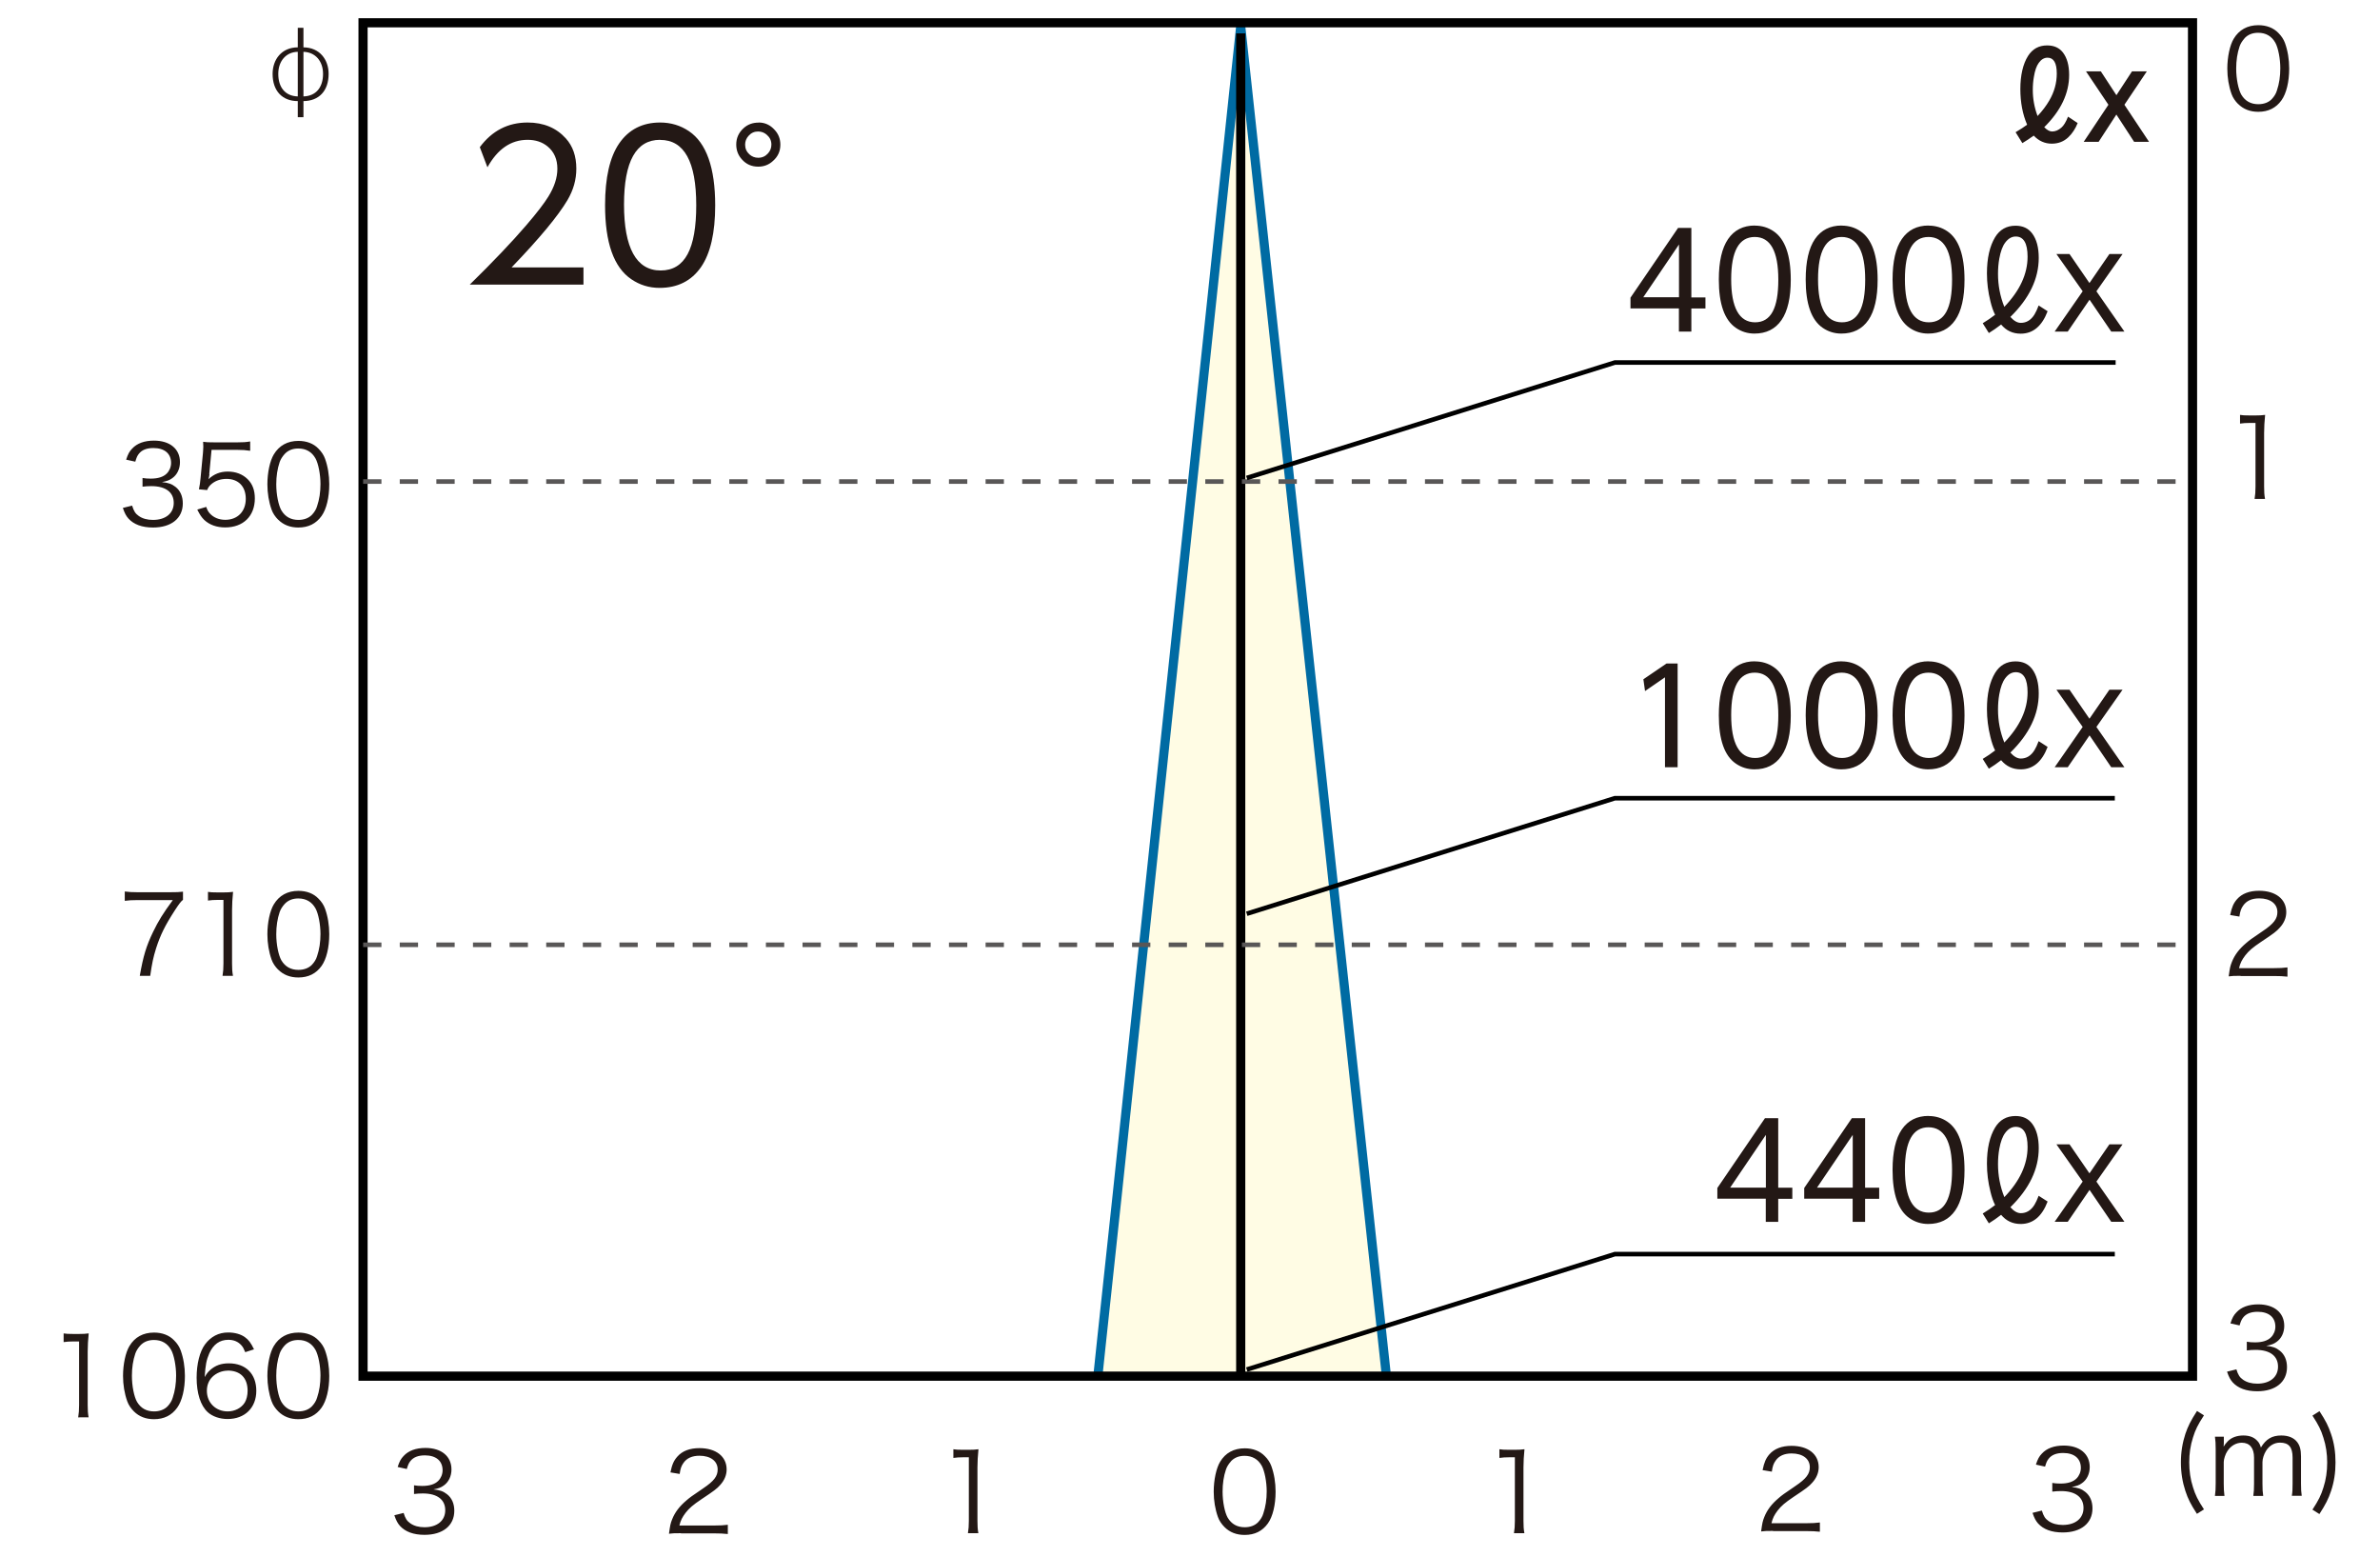 <svg xmlns="http://www.w3.org/2000/svg" id="a" viewBox="0 0 260 170"><defs><style>.c,.d,.e{fill:none}.c{stroke:#595757;stroke-dasharray:2 2}.c,.d{stroke-width:.5px}.f{fill:#231815}.d{fill-rule:evenodd}.d,.e{stroke:#000}</style></defs><path d="M0 0h260v170H0z" style="fill:#fff"/><path d="m119.98 149.85.35-3.32 1.71-15.96 13.5-127.69 15.87 146.97h-31.43z" style="fill:#fffce4"/><path d="m119.98 149.85.35-3.32 1.71-15.96 13.5-127.69 15.87 146.97" style="fill:none;stroke:#006ba3;stroke-linecap:round;stroke-linejoin:round"/><path d="M135.54 149.85V3.65M39.66 2.49h199.86v147.8H39.66z" class="e"/><path d="M52.41 16.08c1.34-1.8 3.08-2.7 5.23-2.7 1.74 0 3.13.58 4.17 1.73.77.85 1.15 1.95 1.15 3.31 0 1.2-.32 2.33-.96 3.42-1.02 1.73-3.05 4.18-6.11 7.36h7.85v1.88H51.32c2.54-2.49 4.6-4.65 6.18-6.49 1.15-1.34 1.95-2.38 2.41-3.13.65-1.05.98-2.06.98-3.03 0-1.03-.35-1.84-1.06-2.43-.59-.49-1.33-.73-2.19-.73-1.82 0-3.28 1-4.39 3l-.83-2.19ZM72.11 13.38c1.18 0 2.23.32 3.16.95 1.9 1.29 2.86 3.99 2.86 8.1 0 3-.52 5.25-1.55 6.74-1.05 1.51-2.56 2.27-4.53 2.27-1.14 0-2.17-.32-3.09-.95-1.91-1.3-2.86-3.99-2.86-8.08 0-3.01.52-5.27 1.55-6.76 1.05-1.51 2.54-2.27 4.47-2.27Zm0 1.89c-2.63 0-3.94 2.36-3.94 7.07s1.33 7.2 4 7.2 3.89-2.38 3.89-7.13-1.31-7.13-3.94-7.13ZM82.88 13.38c.69 0 1.27.27 1.75.81.42.45.62.99.62 1.61 0 .72-.27 1.31-.81 1.78-.45.42-.99.62-1.61.62-.72 0-1.31-.26-1.78-.79-.42-.46-.62-1-.62-1.63 0-.69.26-1.29.79-1.77.45-.42 1-.62 1.65-.62Zm-.07.98c-.41 0-.76.16-1.04.48-.24.27-.37.58-.37.96 0 .42.16.78.47 1.06.27.24.59.37.96.37.43 0 .78-.16 1.06-.47.25-.27.38-.59.38-.97 0-.42-.16-.77-.48-1.05-.27-.25-.59-.38-.98-.38Z" class="f"/><path d="M39.67 52.59h199.85M39.67 103.18h199.85" class="c"/><path d="M14.43 55.21c.19.62.36.88.73 1.14.41.29.94.43 1.55.43 1.39 0 2.27-.72 2.27-1.86s-.85-1.83-2.45-1.83c-.34 0-.64.02-.96.06v-.95c.28.05.56.07.89.07.79 0 1.38-.18 1.75-.55.3-.29.48-.73.48-1.16 0-1.03-.72-1.63-1.93-1.63-.73 0-1.26.2-1.6.64-.17.22-.25.41-.38.85l-1-.22c.2-.61.35-.89.65-1.2.53-.58 1.34-.88 2.39-.88 1.74 0 2.84.91 2.84 2.35 0 .73-.31 1.38-.84 1.75-.31.23-.58.32-1.13.43.7.07 1.07.2 1.48.52.53.41.8 1.04.8 1.81 0 1.62-1.25 2.63-3.25 2.63-1.21 0-2.11-.34-2.69-.98-.25-.29-.4-.55-.61-1.16l1.01-.25ZM22.88 51.79q-.02.22-.1.54c.58-.55 1.27-.83 2.1-.83.88 0 1.62.29 2.16.82.54.52.8 1.22.8 2.11 0 1.93-1.26 3.17-3.24 3.17-.94 0-1.71-.28-2.29-.82-.3-.3-.47-.55-.76-1.13l.98-.29c.12.34.2.49.38.7.41.46 1.01.71 1.7.71 1.34 0 2.24-.91 2.24-2.29s-.83-2.18-2.1-2.18c-.61 0-1.14.17-1.57.5-.29.23-.42.4-.55.72l-.9-.08c.1-.47.13-.72.18-1.24l.26-2.71c.02-.35.04-.49.04-.72 0-.17 0-.22-.02-.52.37.05.56.06 1.27.06h2.47c.65 0 .92-.02 1.4-.1v1.02c-.46-.07-.84-.1-1.4-.1h-2.82l-.25 2.65ZM30.39 56.76c-.32-.32-.58-.7-.72-1.1-.3-.84-.46-1.79-.46-2.77 0-1.27.28-2.57.7-3.26.58-.97 1.5-1.48 2.69-1.48.89 0 1.66.29 2.19.85.34.34.58.71.72 1.1.3.83.46 1.79.46 2.78 0 1.45-.31 2.73-.84 3.47-.6.84-1.44 1.26-2.54 1.26-.89 0-1.63-.29-2.19-.85Zm.7-7.17c-.25.28-.44.58-.54.88-.25.73-.37 1.55-.37 2.42 0 1.12.24 2.29.56 2.85.42.7 1.04 1.04 1.86 1.04.6 0 1.12-.19 1.48-.56.26-.28.46-.59.56-.94.25-.74.37-1.54.37-2.42 0-1.04-.23-2.23-.54-2.79-.4-.72-1.04-1.09-1.88-1.09-.62 0-1.12.2-1.5.61ZM19.99 98.27c-.22.17-.42.43-.89 1.15-1.08 1.67-1.58 2.69-2.05 4.15-.31 1-.44 1.61-.64 3h-1.14c.38-2.17.71-3.25 1.45-4.79.58-1.2 1.09-2.03 2.16-3.48h-3.9c-.56 0-.9.02-1.35.08v-1.02c.47.06.79.08 1.37.08h3.6c.71 0 .97-.01 1.39-.06v.88ZM22.7 97.4c.31.05.54.06 1 .06h.76c.41 0 .6-.01 1-.06-.07.73-.11 1.34-.11 1.99v5.83c0 .56.02.91.1 1.35h-1.14c.07-.42.1-.8.1-1.35v-6.94h-.65c-.38 0-.7.02-1.04.07v-.95ZM30.39 105.9c-.32-.32-.58-.7-.72-1.1-.3-.84-.46-1.79-.46-2.77 0-1.27.28-2.57.7-3.26.58-.97 1.5-1.48 2.69-1.48.89 0 1.66.29 2.19.85.34.33.58.71.72 1.1.3.83.46 1.79.46 2.78 0 1.45-.31 2.73-.84 3.47-.6.84-1.44 1.26-2.54 1.26-.89 0-1.63-.29-2.19-.85Zm.7-7.17c-.25.28-.44.58-.54.88-.25.73-.37 1.55-.37 2.42 0 1.12.24 2.29.56 2.85.42.7 1.04 1.04 1.86 1.04.6 0 1.12-.19 1.48-.56.26-.28.46-.59.56-.94.25-.74.37-1.54.37-2.42 0-1.04-.23-2.23-.54-2.79-.4-.72-1.04-1.09-1.88-1.09-.62 0-1.12.2-1.5.61ZM6.93 145.62c.31.05.54.06 1 .06h.76c.41 0 .6-.01 1-.06-.07.73-.11 1.34-.11 1.99v5.83c0 .56.02.91.1 1.35H8.54c.07-.42.1-.8.1-1.35v-6.94h-.65c-.38 0-.7.02-1.04.07v-.95ZM14.62 154.13c-.32-.32-.58-.7-.72-1.1-.3-.84-.46-1.79-.46-2.77 0-1.27.28-2.57.7-3.26.58-.97 1.5-1.47 2.69-1.47.89 0 1.66.29 2.19.85.34.33.58.71.72 1.1.3.83.46 1.79.46 2.78 0 1.45-.31 2.73-.84 3.47-.6.84-1.44 1.26-2.54 1.26-.89 0-1.63-.29-2.19-.85Zm.7-7.18c-.25.28-.44.58-.54.88-.25.73-.37 1.55-.37 2.42 0 1.12.24 2.29.56 2.85.42.7 1.04 1.04 1.86 1.04.6 0 1.12-.19 1.48-.56.26-.28.46-.59.56-.94.25-.74.37-1.54.37-2.42 0-1.04-.23-2.23-.54-2.79-.4-.72-1.04-1.09-1.88-1.09-.62 0-1.12.2-1.5.61ZM26.79 147.67c-.16-.38-.24-.55-.42-.75-.36-.4-.83-.6-1.43-.6-.94 0-1.64.5-2.08 1.49-.31.72-.42 1.27-.5 2.58.22-.37.34-.54.6-.77.56-.5 1.2-.73 2.03-.73 1.86 0 3.01 1.15 3.01 3s-1.25 3.08-3.14 3.08c-.85 0-1.66-.28-2.17-.75-.78-.72-1.21-2.06-1.21-3.77 0-1.5.34-2.84.91-3.62.64-.86 1.49-1.31 2.53-1.31.72 0 1.37.18 1.82.5.42.3.66.62 1.01 1.34l-.96.31Zm-1.93 2.02c-.6 0-1.24.26-1.66.68-.4.4-.6.92-.6 1.52 0 1.3.97 2.25 2.27 2.25.78 0 1.5-.37 1.87-.97.19-.31.31-.8.31-1.27 0-1.42-.79-2.22-2.19-2.22ZM30.39 154.13c-.32-.32-.58-.7-.72-1.1-.3-.84-.46-1.79-.46-2.77 0-1.27.28-2.57.7-3.26.58-.97 1.5-1.47 2.69-1.47.89 0 1.66.29 2.19.85.34.33.58.71.72 1.1.3.83.46 1.79.46 2.78 0 1.45-.31 2.73-.84 3.47-.6.84-1.44 1.26-2.54 1.26-.89 0-1.63-.29-2.19-.85Zm.7-7.18c-.25.28-.44.58-.54.88-.25.73-.37 1.55-.37 2.42 0 1.12.24 2.29.56 2.85.42.7 1.04 1.04 1.86 1.04.6 0 1.12-.19 1.48-.56.26-.28.46-.59.56-.94.25-.74.37-1.54.37-2.42 0-1.04-.23-2.23-.54-2.79-.4-.72-1.04-1.09-1.88-1.09-.62 0-1.12.2-1.5.61ZM221.45 13.62c-.49-1.14-.74-2.44-.74-3.9s.28-2.73.84-3.61c.49-.77 1.18-1.15 2.09-1.15.75 0 1.32.26 1.72.77.45.59.68 1.4.68 2.45 0 2.02-.91 3.92-2.72 5.71.3.31.59.47.86.47.36 0 .69-.14 1.02-.43.25-.21.49-.61.72-1.19l1.05.7c-.25.63-.59 1.14-1.03 1.56-.49.46-1.09.69-1.8.69-.75 0-1.41-.29-1.97-.88-.42.3-.83.58-1.24.82l-.74-1.19c.55-.33.97-.6 1.26-.82Zm1.14-.95c.52-.55.95-1.12 1.28-1.69.55-.94.82-1.92.82-2.95 0-1.16-.34-1.73-1.01-1.73-.37 0-.69.19-.96.57-.24.33-.42.83-.53 1.52-.08.44-.12.92-.12 1.44 0 .95.17 1.9.52 2.84ZM231.21 10.39l1.7-2.6h1.62l-2.45 3.65 2.69 4.05h-1.63l-1.94-2.98-1.94 2.98h-1.63l2.7-4.05-2.45-3.65h1.62l1.7 2.6ZM184.77 36.21h-1.36v-2.53h-5.29v-1.17l5.2-7.62h1.45v7.59h1.54v1.21h-1.54v2.53Zm-5.25-3.75h3.9V26.7l-3.9 5.76ZM191.7 24.64c.77 0 1.46.21 2.06.62 1.24.84 1.87 2.61 1.87 5.29 0 1.96-.34 3.43-1.01 4.4-.68.99-1.67 1.48-2.96 1.48-.74 0-1.42-.21-2.02-.62-1.25-.85-1.87-2.61-1.87-5.28 0-1.97.34-3.44 1.01-4.42.68-.99 1.66-1.48 2.92-1.48Zm0 1.24c-1.72 0-2.58 1.54-2.58 4.62s.87 4.7 2.61 4.7 2.54-1.55 2.54-4.66-.86-4.66-2.58-4.66ZM201.19 24.64c.77 0 1.46.21 2.06.62 1.24.84 1.87 2.61 1.87 5.29 0 1.96-.34 3.43-1.01 4.4-.68.99-1.67 1.48-2.96 1.48-.74 0-1.42-.21-2.02-.62-1.25-.85-1.87-2.61-1.87-5.28 0-1.97.34-3.44 1.01-4.42.68-.99 1.66-1.48 2.92-1.48Zm0 1.24c-1.72 0-2.58 1.54-2.58 4.62s.87 4.7 2.61 4.7 2.54-1.55 2.54-4.66-.86-4.66-2.58-4.66ZM210.68 24.64c.77 0 1.46.21 2.06.62 1.24.84 1.87 2.61 1.87 5.29 0 1.96-.34 3.43-1.01 4.4-.68.99-1.67 1.48-2.96 1.48-.74 0-1.42-.21-2.02-.62-1.25-.85-1.87-2.61-1.87-5.28 0-1.97.34-3.44 1.01-4.42.68-.99 1.66-1.48 2.92-1.48Zm0 1.24c-1.72 0-2.58 1.54-2.58 4.62s.87 4.7 2.61 4.7 2.54-1.55 2.54-4.66-.86-4.66-2.58-4.66ZM217.95 34.37c-.2-.39-.37-.88-.51-1.47-.25-1-.38-2.01-.38-3.04 0-1.66.3-2.97.89-3.95.51-.84 1.26-1.26 2.23-1.26.8 0 1.4.28 1.82.84.48.64.72 1.53.72 2.67 0 2.28-1.03 4.43-3.1 6.45.38.43.76.65 1.14.65.61 0 1.11-.3 1.49-.91.15-.24.3-.57.46-.99l.98.63c-.62 1.63-1.6 2.45-2.94 2.45-.87 0-1.58-.33-2.14-1-.45.35-.9.66-1.34.93l-.67-1.07c.5-.3.95-.61 1.36-.93Zm1.01-.86c1.69-1.76 2.54-3.58 2.54-5.48 0-1.46-.43-2.2-1.29-2.2-.44 0-.82.22-1.15.66-.29.38-.51.97-.65 1.76-.09.51-.14 1.06-.14 1.66 0 1.25.23 2.45.69 3.6ZM227.52 31.81l-2.87-4.07h1.43l2.18 3.17 2.18-3.17h1.44l-2.86 4.07 3.06 4.4h-1.44l-2.37-3.48-2.38 3.48h-1.43l3.06-4.4ZM179.52 74.19l2.54-1.73h1.21v11.33h-1.38v-9.82l-2.18 1.5-.18-1.28ZM191.7 72.23c.77 0 1.46.21 2.06.62 1.24.84 1.87 2.61 1.87 5.29 0 1.96-.34 3.43-1.01 4.4-.68.99-1.67 1.48-2.96 1.48-.74 0-1.42-.21-2.02-.62-1.25-.85-1.87-2.61-1.87-5.28 0-1.97.34-3.44 1.01-4.42.68-.99 1.66-1.48 2.92-1.48Zm0 1.23c-1.72 0-2.58 1.54-2.58 4.62s.87 4.7 2.61 4.7 2.54-1.55 2.54-4.66-.86-4.66-2.58-4.66ZM201.19 72.23c.77 0 1.46.21 2.06.62 1.24.84 1.87 2.61 1.87 5.29 0 1.96-.34 3.43-1.01 4.4-.68.99-1.67 1.48-2.96 1.48-.74 0-1.42-.21-2.02-.62-1.25-.85-1.87-2.61-1.87-5.28 0-1.97.34-3.44 1.01-4.42.68-.99 1.66-1.48 2.92-1.48Zm0 1.23c-1.72 0-2.58 1.54-2.58 4.62s.87 4.7 2.61 4.7 2.54-1.55 2.54-4.66-.86-4.66-2.58-4.66ZM210.68 72.23c.77 0 1.46.21 2.06.62 1.24.84 1.87 2.61 1.87 5.29 0 1.96-.34 3.43-1.01 4.4-.68.99-1.67 1.48-2.96 1.48-.74 0-1.42-.21-2.02-.62-1.25-.85-1.87-2.61-1.87-5.28 0-1.97.34-3.44 1.01-4.42.68-.99 1.66-1.48 2.92-1.48Zm0 1.23c-1.72 0-2.58 1.54-2.58 4.62s.87 4.7 2.61 4.7 2.54-1.55 2.54-4.66-.86-4.66-2.58-4.66ZM217.95 81.95c-.2-.39-.37-.88-.51-1.47-.25-1-.38-2.01-.38-3.04 0-1.66.3-2.97.89-3.95.51-.84 1.26-1.26 2.23-1.26.8 0 1.4.28 1.82.84.48.64.72 1.53.72 2.67 0 2.28-1.03 4.43-3.1 6.45.38.43.76.65 1.14.65.61 0 1.11-.3 1.49-.91.15-.24.3-.57.46-.99l.98.63c-.62 1.63-1.6 2.45-2.94 2.45-.87 0-1.58-.33-2.14-1-.45.35-.9.66-1.34.93l-.67-1.07c.5-.3.95-.61 1.36-.93Zm1.01-.86c1.69-1.76 2.54-3.58 2.54-5.48 0-1.46-.43-2.2-1.29-2.2-.44 0-.82.22-1.15.66-.29.38-.51.97-.65 1.76-.09.51-.14 1.06-.14 1.66 0 1.25.23 2.45.69 3.6ZM227.52 79.39l-2.87-4.07h1.43l2.18 3.17 2.18-3.17h1.44l-2.86 4.07 3.06 4.4h-1.44l-2.37-3.48-2.38 3.48h-1.43l3.06-4.4ZM244.5 11.36c-.32-.32-.58-.7-.72-1.1-.3-.84-.46-1.79-.46-2.77 0-1.27.28-2.57.7-3.26.58-.97 1.5-1.48 2.69-1.48.89 0 1.65.29 2.19.85.34.34.58.71.72 1.1.3.83.46 1.79.46 2.78 0 1.45-.31 2.73-.84 3.47-.6.84-1.44 1.26-2.54 1.26-.89 0-1.63-.29-2.19-.85Zm.7-7.17c-.25.28-.44.58-.54.88-.25.73-.37 1.55-.37 2.42 0 1.12.24 2.29.56 2.85.42.7 1.04 1.04 1.86 1.04.6 0 1.12-.19 1.47-.56.26-.28.46-.59.56-.94.25-.74.37-1.54.37-2.42 0-1.04-.23-2.23-.54-2.79-.4-.72-1.04-1.09-1.88-1.09-.62 0-1.12.2-1.5.61ZM244.7 45.31c.31.05.54.06 1 .06h.75c.41 0 .6-.01 1-.06-.07.73-.11 1.34-.11 1.99v5.83c0 .56.02.91.1 1.36h-1.14c.07-.42.1-.8.1-1.36v-6.94h-.65c-.38 0-.7.02-1.04.07v-.95ZM244.79 106.57c-.76 0-.94.01-1.32.06.13-.95.17-1.13.35-1.58.3-.76.8-1.42 1.56-2.06.42-.36.44-.37 1.83-1.32 1.19-.8 1.58-1.33 1.58-2.06 0-.91-.77-1.5-1.99-1.5-.79 0-1.38.26-1.74.78-.23.32-.34.61-.42 1.21l-1.01-.17c.18-.86.36-1.28.75-1.73.54-.61 1.36-.92 2.41-.92 1.81 0 2.97.91 2.97 2.33 0 .61-.24 1.19-.71 1.7-.36.41-.67.64-2.04 1.55-.95.64-1.33.97-1.73 1.48-.37.49-.54.82-.68 1.39h3.83c.6 0 1.01-.02 1.46-.08v1.01c-.48-.05-.88-.07-1.48-.07h-3.65ZM244.31 149.54c.19.62.36.88.73 1.14.41.29.94.43 1.55.43 1.39 0 2.27-.72 2.27-1.86s-.85-1.83-2.45-1.83c-.34 0-.64.02-.96.06v-.95c.28.05.56.07.89.07.79 0 1.38-.18 1.75-.55.3-.29.48-.73.48-1.16 0-1.03-.72-1.63-1.93-1.63-.73 0-1.26.2-1.6.64-.17.22-.25.41-.38.85l-1-.22c.2-.61.35-.89.65-1.2.53-.58 1.34-.88 2.39-.88 1.74 0 2.84.91 2.84 2.35 0 .73-.31 1.38-.84 1.75-.31.23-.58.32-1.13.43.7.07 1.07.2 1.47.52.53.41.8 1.04.8 1.81 0 1.62-1.25 2.63-3.25 2.63-1.21 0-2.11-.34-2.69-.98-.25-.29-.4-.55-.61-1.16l1.01-.25ZM240.01 165.34c-.7-1.07-.98-1.64-1.27-2.51-.32-.97-.49-2-.49-3.12s.17-2.15.49-3.12c.29-.85.58-1.43 1.27-2.5l.76.48c-.67 1.03-.94 1.57-1.2 2.42-.28.86-.41 1.76-.41 2.71s.13 1.86.41 2.72c.26.85.53 1.39 1.2 2.42l-.76.48ZM241.97 163.36c.06-.43.08-.79.08-1.35v-3.75c0-.6-.02-.92-.08-1.36h.97v.66c0 .06-.01.2-.02.43.11-.2.22-.35.46-.6.41-.41 1-.62 1.69-.62s1.19.2 1.55.61c.18.19.25.34.37.7.56-.92 1.21-1.31 2.22-1.31.79 0 1.39.25 1.75.73.29.38.41.85.41 1.56v2.96c0 .6.02.92.08 1.34h-1.08c.07-.44.08-.72.08-1.35v-2.83c0-1.14-.42-1.63-1.38-1.63-.6 0-1.16.32-1.51.88-.23.35-.4.88-.4 1.24v2.36c0 .6.02.94.08 1.34h-1.08c.06-.43.08-.74.08-1.35v-2.83c0-1.06-.48-1.63-1.34-1.63-.62 0-1.2.34-1.57.91-.22.32-.4.89-.4 1.2v2.35c0 .55.02.88.08 1.35h-1.06ZM253.38 154.1c.7 1.07.98 1.64 1.27 2.5.34.97.49 2 .49 3.12s-.16 2.15-.49 3.12c-.29.86-.58 1.44-1.27 2.51l-.76-.48c.67-1.03.94-1.57 1.2-2.42.28-.86.41-1.76.41-2.72s-.13-1.85-.41-2.71c-.26-.85-.53-1.39-1.2-2.42l.76-.48Z" class="f"/><path d="M231.12 39.59h-54.7L136.2 52.2M231.03 87.17h-54.61L136.2 99.79" class="d"/><path d="M33.15 3.04v2.13c1.78.02 2.75 1.35 2.75 2.9 0 1.87-1.07 2.96-2.75 2.97v1.76h-.62v-1.76c-1.68 0-2.75-1.1-2.75-2.97 0-1.56.97-2.89 2.75-2.9V3.04h.62ZM30.4 8.07c0 1.45.74 2.42 2.13 2.46V5.66c-1.26.02-2.13.99-2.13 2.41Zm4.89-.01c0-1.41-.87-2.37-2.14-2.4v4.87c1.39-.04 2.14-1.01 2.14-2.46ZM194.26 133.44h-1.36v-2.53h-5.29v-1.17l5.2-7.62h1.45v7.59h1.54v1.21h-1.54v2.53Zm-5.25-3.74h3.9v-5.76l-3.9 5.76ZM203.75 133.44h-1.36v-2.53h-5.29v-1.17l5.2-7.62h1.45v7.59h1.54v1.21h-1.54v2.53Zm-5.25-3.74h3.9v-5.76l-3.9 5.76ZM210.68 121.88c.77 0 1.46.21 2.06.62 1.24.84 1.87 2.61 1.87 5.29 0 1.96-.34 3.43-1.01 4.4-.68.99-1.67 1.48-2.96 1.48-.74 0-1.42-.21-2.02-.62-1.25-.85-1.87-2.61-1.87-5.28 0-1.97.34-3.44 1.01-4.42.68-.99 1.66-1.48 2.92-1.48Zm0 1.23c-1.72 0-2.58 1.54-2.58 4.62s.87 4.7 2.61 4.7 2.54-1.55 2.54-4.66-.86-4.66-2.58-4.66ZM217.95 131.6c-.2-.39-.37-.88-.51-1.47-.25-1-.38-2.01-.38-3.04 0-1.66.3-2.97.89-3.95.51-.84 1.26-1.26 2.23-1.26.8 0 1.4.28 1.82.84.48.64.72 1.53.72 2.67 0 2.28-1.03 4.43-3.1 6.45.38.43.76.65 1.14.65.61 0 1.11-.3 1.49-.91.15-.24.3-.57.46-.99l.98.63c-.62 1.63-1.6 2.45-2.94 2.45-.87 0-1.58-.33-2.14-1-.45.35-.9.66-1.34.93l-.67-1.07c.5-.3.95-.61 1.36-.93Zm1.01-.86c1.69-1.75 2.54-3.58 2.54-5.48 0-1.47-.43-2.2-1.29-2.2-.44 0-.82.22-1.15.66-.29.38-.51.97-.65 1.75-.09.51-.14 1.06-.14 1.66 0 1.25.23 2.45.69 3.6ZM227.52 129.04l-2.87-4.07h1.43l2.18 3.17 2.18-3.17h1.44l-2.86 4.07 3.06 4.39h-1.44l-2.37-3.48-2.38 3.48h-1.43l3.06-4.39Z" class="f"/><path d="M231.03 136.96h-54.61l-40.22 12.61" class="d"/><path d="M44.09 165.22c.19.62.36.88.73 1.14.41.29.94.43 1.55.43 1.39 0 2.27-.72 2.27-1.86s-.85-1.83-2.45-1.83c-.34 0-.64.02-.96.06v-.95c.28.05.56.07.89.07.79 0 1.38-.18 1.75-.55.3-.29.48-.73.48-1.16 0-1.03-.72-1.63-1.93-1.63-.73 0-1.26.2-1.6.64-.17.22-.25.41-.38.85l-1-.22c.2-.61.35-.89.65-1.2.53-.58 1.34-.88 2.39-.88 1.74 0 2.84.91 2.84 2.35 0 .73-.31 1.38-.84 1.75-.31.23-.58.32-1.13.43.7.07 1.07.2 1.48.52.53.41.8 1.04.8 1.81 0 1.62-1.25 2.63-3.25 2.63-1.21 0-2.11-.34-2.69-.98-.25-.29-.4-.55-.61-1.16l1.01-.25ZM74.4 167.44c-.76 0-.94.01-1.32.06.13-.95.17-1.13.35-1.58.3-.76.8-1.42 1.56-2.06.42-.36.44-.37 1.83-1.32 1.19-.8 1.58-1.33 1.58-2.06 0-.91-.77-1.5-1.99-1.5-.79 0-1.38.26-1.74.78-.23.32-.34.61-.42 1.21l-1.01-.17c.18-.86.36-1.28.76-1.73.54-.61 1.35-.92 2.41-.92 1.81 0 2.97.91 2.97 2.33 0 .61-.24 1.19-.71 1.7-.36.41-.67.64-2.04 1.55-.95.64-1.33.97-1.73 1.48-.37.49-.54.82-.68 1.39h3.83c.6 0 1.01-.02 1.46-.08v1.01c-.48-.05-.88-.07-1.48-.07h-3.65ZM104.13 158.27c.31.05.54.06 1 .06h.76c.41 0 .6-.01 1-.06-.07.73-.11 1.34-.11 1.99v5.83c0 .56.02.91.1 1.35h-1.14c.07-.42.1-.8.1-1.35v-6.94h-.65c-.38 0-.7.02-1.04.07v-.95ZM133.77 166.77c-.32-.32-.58-.7-.72-1.1-.3-.84-.46-1.79-.46-2.77 0-1.27.28-2.57.7-3.26.58-.97 1.5-1.47 2.69-1.47.89 0 1.65.29 2.19.85.34.33.58.71.72 1.1.3.83.46 1.79.46 2.78 0 1.45-.31 2.73-.84 3.47-.6.84-1.44 1.26-2.54 1.26-.89 0-1.63-.29-2.19-.85Zm.7-7.17c-.25.28-.44.58-.54.88-.25.73-.37 1.55-.37 2.42 0 1.12.24 2.29.56 2.85.42.7 1.04 1.04 1.86 1.04.6 0 1.12-.19 1.47-.56.26-.28.46-.59.56-.94.25-.74.37-1.54.37-2.42 0-1.04-.23-2.23-.54-2.79-.4-.72-1.04-1.09-1.88-1.09-.62 0-1.12.2-1.5.61ZM163.79 158.27c.31.05.54.06 1 .06h.75c.41 0 .6-.01 1-.06-.07.73-.11 1.34-.11 1.99v5.83c0 .56.02.91.1 1.35h-1.14c.07-.42.1-.8.1-1.35v-6.94h-.65c-.38 0-.7.02-1.04.07v-.95ZM193.71 167.19c-.76 0-.94.01-1.32.06.13-.95.17-1.13.35-1.58.3-.76.8-1.42 1.56-2.06.42-.36.44-.37 1.83-1.32 1.19-.8 1.58-1.33 1.58-2.06 0-.91-.77-1.5-1.99-1.5-.79 0-1.38.26-1.74.78-.23.32-.34.61-.42 1.21l-1.01-.17c.18-.86.36-1.28.75-1.73.54-.61 1.36-.92 2.41-.92 1.81 0 2.97.91 2.97 2.33 0 .61-.24 1.19-.71 1.7-.36.41-.67.64-2.04 1.55-.95.64-1.33.97-1.73 1.48-.37.49-.54.82-.68 1.39h3.83c.6 0 1.01-.02 1.46-.08v1.01c-.48-.05-.88-.07-1.48-.07h-3.65ZM223.06 164.97c.19.62.36.88.73 1.14.41.29.94.43 1.55.43 1.39 0 2.27-.72 2.27-1.86s-.85-1.84-2.45-1.84c-.33 0-.63.02-.96.06v-.95c.28.05.56.07.89.07.79 0 1.38-.18 1.75-.55.3-.29.48-.73.48-1.16 0-1.03-.72-1.63-1.93-1.63-.73 0-1.26.2-1.6.64-.17.22-.25.41-.38.85l-1-.22c.2-.61.35-.89.65-1.2.53-.58 1.34-.88 2.39-.88 1.74 0 2.84.91 2.84 2.35 0 .73-.31 1.38-.84 1.75-.31.23-.58.32-1.13.43.7.07 1.07.2 1.47.52.53.41.8 1.04.8 1.81 0 1.62-1.25 2.63-3.25 2.63-1.21 0-2.11-.34-2.69-.98-.25-.29-.4-.55-.61-1.16l1.01-.25Z" class="f"/></svg>